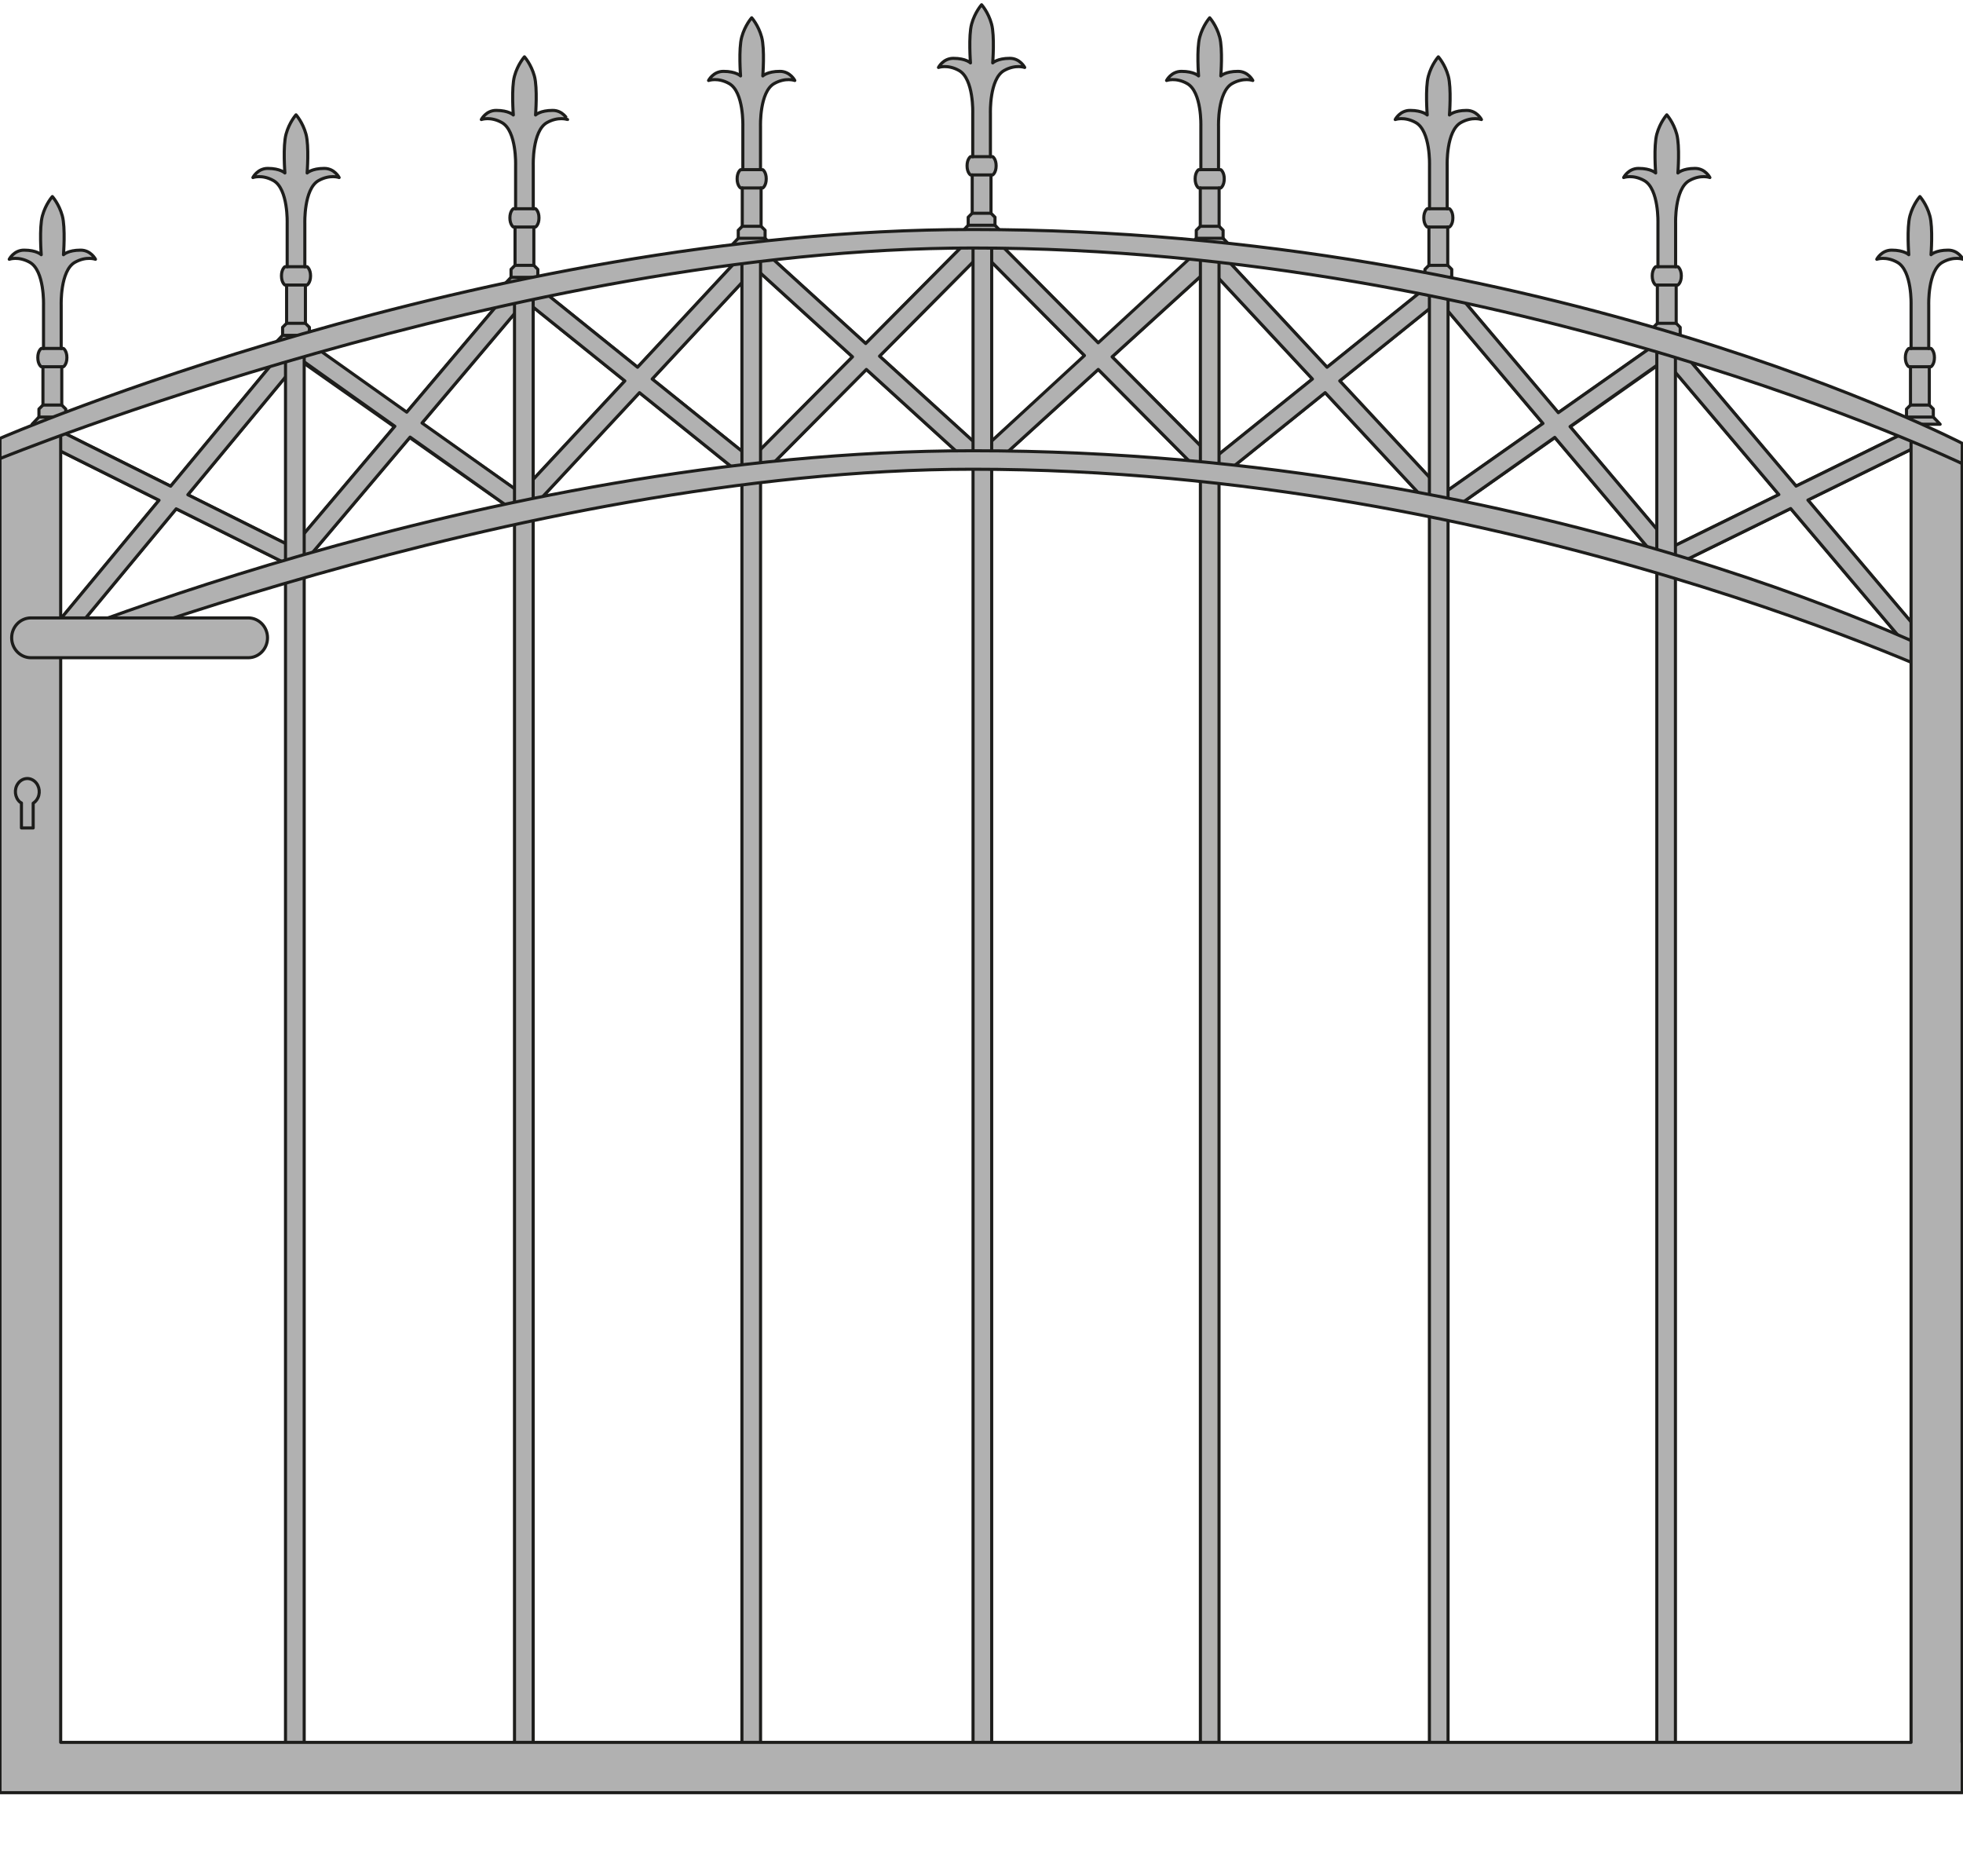<?xml version="1.0" encoding="iso-8859-1"?>
<!-- Generator: Adobe Illustrator 20.1.0, SVG Export Plug-In . SVG Version: 6.00 Build 0)  -->
<svg version="1.1" preserveAspectRatio="none" id="Ebene_1" xmlns="http://www.w3.org/2000/svg"
	xmlns:xlink="http://www.w3.org/1999/xlink" x="0px" y="0px" viewBox="-41.569 -17.42 158.291 151.233" width="158.291"
	height="151.233" style="enable-background:new -41.569 -17.42 158.291 151.233;" xml:space="preserve">
	<g>
		<g>
			<g>

				<path
					style="fill:#B1B1B1;stroke:#1D1D1B;stroke-width:0.25;stroke-linecap:round;stroke-linejoin:round;stroke-miterlimit:10;"
					d="
				M-37.346,16.789h1.632l-0.552-0.582v-0.644l-0.322-0.323V12.15h0.136c0,0,0.278-0.184,0.278-0.737
				c0-0.553-0.278-0.737-0.278-0.737h-0.183V7.174l0,0c0,0-0.093-2.767,1.105-3.443c0.925-0.52,1.66-0.246,1.66-0.246
				s-0.369-0.736-1.199-0.736c-1.015,0-1.382,0.369-1.382,0.369s0.17-2.174-0.093-3.135c-0.263-0.961-0.803-1.554-0.803-1.554
				s-0.54,0.593-0.803,1.554c-0.263,0.961-0.094,3.135-0.094,3.135s-0.367-0.369-1.382-0.369c-0.829,0-1.198,0.736-1.198,0.736
				s0.735-0.273,1.659,0.246c1.199,0.677,1.105,3.443,1.105,3.443l0,0v3.502h-0.183c0,0-0.277,0.185-0.277,0.737
				c0,0.554,0.277,0.737,0.277,0.737h0.137v3.089l-0.323,0.323v0.644l-0.552,0.582H-37.346z" />

				<line
					style="fill:#B1B1B1;stroke:#1D1D1B;stroke-width:0.25;stroke-linecap:round;stroke-linejoin:round;stroke-miterlimit:10;"
					x1="-38.427" y1="16.207" x2="-36.266" y2="16.207" />

				<line
					style="fill:#B1B1B1;stroke:#1D1D1B;stroke-width:0.25;stroke-linecap:round;stroke-linejoin:round;stroke-miterlimit:10;"
					x1="-38.104" y1="15.239" x2="-36.588" y2="15.239" />

				<line
					style="fill:#B1B1B1;stroke:#1D1D1B;stroke-width:0.25;stroke-linecap:round;stroke-linejoin:round;stroke-miterlimit:10;"
					x1="-38.104" y1="12.15" x2="-36.588" y2="12.15" />

				<line
					style="fill:#B1B1B1;stroke:#1D1D1B;stroke-width:0.25;stroke-linecap:round;stroke-linejoin:round;stroke-miterlimit:10;"
					x1="-38.058" y1="10.676" x2="-36.635" y2="10.676" />
			</g>
			<g>

				<path
					style="fill:#B1B1B1;stroke:#1D1D1B;stroke-width:0.25;stroke-linecap:round;stroke-linejoin:round;stroke-miterlimit:10;"
					d="
				M-17.699,10.199h1.632l-0.552-0.582V8.973l-0.322-0.323V5.561h0.136c0,0,0.278-0.184,0.278-0.737
				c0-0.553-0.278-0.737-0.278-0.737h-0.183V0.584l0,0c0,0-0.093-2.767,1.106-3.443c0.925-0.52,1.66-0.246,1.66-0.246
				s-0.369-0.736-1.199-0.736c-1.015,0-1.382,0.369-1.382,0.369s0.17-2.174-0.093-3.135c-0.263-0.961-0.803-1.554-0.803-1.554
				s-0.54,0.593-0.803,1.554c-0.263,0.961-0.094,3.135-0.094,3.135s-0.367-0.369-1.382-0.369c-0.829,0-1.198,0.736-1.198,0.736
				s0.735-0.273,1.659,0.246c1.199,0.677,1.105,3.443,1.105,3.443l0,0v3.502h-0.183c0,0-0.277,0.185-0.277,0.737
				c0,0.554,0.277,0.737,0.277,0.737h0.137v3.089l-0.323,0.323v0.644l-0.552,0.582H-17.699z" />

				<line
					style="fill:#B1B1B1;stroke:#1D1D1B;stroke-width:0.25;stroke-linecap:round;stroke-linejoin:round;stroke-miterlimit:10;"
					x1="-18.78" y1="9.617" x2="-16.618" y2="9.617" />

				<line
					style="fill:#B1B1B1;stroke:#1D1D1B;stroke-width:0.25;stroke-linecap:round;stroke-linejoin:round;stroke-miterlimit:10;"
					x1="-18.456" y1="8.649" x2="-16.941" y2="8.649" />

				<line
					style="fill:#B1B1B1;stroke:#1D1D1B;stroke-width:0.25;stroke-linecap:round;stroke-linejoin:round;stroke-miterlimit:10;"
					x1="-18.456" y1="5.561" x2="-16.941" y2="5.561" />

				<line
					style="fill:#B1B1B1;stroke:#1D1D1B;stroke-width:0.25;stroke-linecap:round;stroke-linejoin:round;stroke-miterlimit:10;"
					x1="-18.41" y1="4.086" x2="-16.988" y2="4.086" />
			</g>
			<g>

				<path
					style="fill:#B1B1B1;stroke:#1D1D1B;stroke-width:0.25;stroke-linecap:round;stroke-linejoin:round;stroke-miterlimit:10;"
					d="
				M0.721,5.523h1.632L1.801,4.941V4.296L1.479,3.973V0.884h0.136c0,0,0.278-0.184,0.278-0.737c0-0.553-0.278-0.737-0.278-0.737
				H1.432v-3.502l0,0c0,0-0.093-2.767,1.105-3.443c0.925-0.52,1.66-0.246,1.66-0.246S3.829-8.518,2.999-8.518
				c-1.015,0-1.382,0.369-1.382,0.369s0.17-2.174-0.093-3.135c-0.263-0.961-0.803-1.554-0.803-1.554s-0.54,0.593-0.803,1.554
				s-0.094,3.135-0.094,3.135s-0.367-0.369-1.382-0.369c-0.829,0-1.198,0.736-1.198,0.736s0.735-0.273,1.659,0.246
				c1.199,0.677,1.105,3.443,1.105,3.443l0,0v3.502h-0.183c0,0-0.277,0.184-0.277,0.737c0,0.554,0.277,0.737,0.277,0.737h0.137
				v3.089L-0.36,4.296v0.645l-0.552,0.582H0.721z" />

				<line
					style="fill:#B1B1B1;stroke:#1D1D1B;stroke-width:0.25;stroke-linecap:round;stroke-linejoin:round;stroke-miterlimit:10;"
					x1="-0.36" y1="4.941" x2="1.801" y2="4.941" />

				<line
					style="fill:#B1B1B1;stroke:#1D1D1B;stroke-width:0.25;stroke-linecap:round;stroke-linejoin:round;stroke-miterlimit:10;"
					x1="-0.036" y1="3.973" x2="1.479" y2="3.973" />

				<line
					style="fill:#B1B1B1;stroke:#1D1D1B;stroke-width:0.25;stroke-linecap:round;stroke-linejoin:round;stroke-miterlimit:10;"
					x1="-0.036" y1="0.884" x2="1.479" y2="0.884" />

				<line
					style="fill:#B1B1B1;stroke:#1D1D1B;stroke-width:0.25;stroke-linecap:round;stroke-linejoin:round;stroke-miterlimit:10;"
					x1="0.009" y1="-0.59" x2="1.432" y2="-0.59" />
			</g>
			<g>

				<path
					style="fill:#B1B1B1;stroke:#1D1D1B;stroke-width:0.25;stroke-linecap:round;stroke-linejoin:round;stroke-miterlimit:10;"
					d="
				M19.046,2.374h1.632l-0.552-0.582V1.147l-0.322-0.323v-3.089h0.136c0,0,0.278-0.184,0.278-0.737c0-0.553-0.278-0.737-0.278-0.737
				h-0.183v-3.502l0,0c0,0-0.093-2.767,1.105-3.443c0.925-0.519,1.66-0.246,1.66-0.246s-0.369-0.736-1.199-0.736
				c-1.015,0-1.382,0.369-1.382,0.369s0.17-2.174-0.093-3.135c-0.263-0.961-0.803-1.554-0.803-1.554s-0.54,0.593-0.803,1.554
				c-0.263,0.961-0.094,3.135-0.094,3.135s-0.367-0.369-1.382-0.369c-0.829,0-1.198,0.736-1.198,0.736s0.735-0.273,1.659,0.246
				c1.199,0.677,1.105,3.443,1.105,3.443l0,0v3.502h-0.183c0,0-0.277,0.184-0.277,0.737c0,0.554,0.277,0.737,0.277,0.737h0.137
				v3.089l-0.323,0.323v0.645l-0.552,0.582H19.046z" />

				<line
					style="fill:#B1B1B1;stroke:#1D1D1B;stroke-width:0.25;stroke-linecap:round;stroke-linejoin:round;stroke-miterlimit:10;"
					x1="17.965" y1="1.792" x2="20.126" y2="1.792" />

				<line
					style="fill:#B1B1B1;stroke:#1D1D1B;stroke-width:0.25;stroke-linecap:round;stroke-linejoin:round;stroke-miterlimit:10;"
					x1="18.288" y1="0.824" x2="19.803" y2="0.824" />

				<line
					style="fill:#B1B1B1;stroke:#1D1D1B;stroke-width:0.25;stroke-linecap:round;stroke-linejoin:round;stroke-miterlimit:10;"
					x1="18.288" y1="-2.265" x2="19.803" y2="-2.265" />

				<line
					style="fill:#B1B1B1;stroke:#1D1D1B;stroke-width:0.25;stroke-linecap:round;stroke-linejoin:round;stroke-miterlimit:10;"
					x1="18.334" y1="-3.74" x2="19.757" y2="-3.74" />
			</g>
			<g>

				<path
					style="fill:#B1B1B1;stroke:#1D1D1B;stroke-width:0.25;stroke-linecap:round;stroke-linejoin:round;stroke-miterlimit:10;"
					d="
				M37.585,1.324h1.632l-0.552-0.582V0.097l-0.322-0.323v-3.089h0.136c0,0,0.278-0.184,0.278-0.737c0-0.553-0.278-0.737-0.278-0.737
				h-0.183v-3.502l0,0c0,0-0.093-2.767,1.105-3.443c0.925-0.52,1.66-0.246,1.66-0.246s-0.369-0.736-1.199-0.736
				c-1.015,0-1.382,0.369-1.382,0.369s0.17-2.174-0.093-3.135c-0.263-0.961-0.803-1.554-0.803-1.554s-0.54,0.593-0.803,1.554
				c-0.263,0.961-0.094,3.135-0.094,3.135s-0.367-0.369-1.382-0.369c-0.829,0-1.198,0.736-1.198,0.736s0.735-0.273,1.659,0.246
				c1.199,0.677,1.105,3.443,1.105,3.443l0,0v3.502H36.69c0,0-0.277,0.185-0.277,0.737c0,0.554,0.277,0.737,0.277,0.737h0.137v3.089
				l-0.323,0.323v0.644l-0.552,0.582H37.585z" />

				<line
					style="fill:#B1B1B1;stroke:#1D1D1B;stroke-width:0.25;stroke-linecap:round;stroke-linejoin:round;stroke-miterlimit:10;"
					x1="36.504" y1="0.742" x2="38.665" y2="0.742" />

				<line
					style="fill:#B1B1B1;stroke:#1D1D1B;stroke-width:0.25;stroke-linecap:round;stroke-linejoin:round;stroke-miterlimit:10;"
					x1="36.827" y1="-0.226" x2="38.342" y2="-0.226" />

				<line
					style="fill:#B1B1B1;stroke:#1D1D1B;stroke-width:0.25;stroke-linecap:round;stroke-linejoin:round;stroke-miterlimit:10;"
					x1="36.827" y1="-3.315" x2="38.342" y2="-3.315" />

				<line
					style="fill:#B1B1B1;stroke:#1D1D1B;stroke-width:0.25;stroke-linecap:round;stroke-linejoin:round;stroke-miterlimit:10;"
					x1="36.873" y1="-4.79" x2="38.296" y2="-4.79" />
			</g>
			<g>

				<path
					style="fill:#B1B1B1;stroke:#1D1D1B;stroke-width:0.25;stroke-linecap:round;stroke-linejoin:round;stroke-miterlimit:10;"
					d="
				M113.246,16.789h-1.632l0.552-0.582v-0.644l0.322-0.323V12.15h-0.136c0,0-0.278-0.184-0.278-0.737
				c0-0.553,0.278-0.737,0.278-0.737h0.183V7.174l0,0c0,0,0.093-2.767-1.106-3.443c-0.925-0.52-1.66-0.246-1.66-0.246
				s0.369-0.736,1.199-0.736c1.015,0,1.382,0.369,1.382,0.369s-0.17-2.174,0.093-3.135c0.263-0.961,0.803-1.554,0.803-1.554
				s0.54,0.593,0.803,1.554c0.263,0.961,0.094,3.135,0.094,3.135s0.367-0.369,1.382-0.369c0.829,0,1.198,0.736,1.198,0.736
				s-0.735-0.273-1.659,0.246c-1.199,0.677-1.105,3.443-1.105,3.443l0,0v3.502h0.183c0,0,0.277,0.185,0.277,0.737
				c0,0.554-0.277,0.737-0.277,0.737h-0.137v3.089l0.323,0.323v0.644l0.552,0.582H113.246z" />

				<line
					style="fill:#B1B1B1;stroke:#1D1D1B;stroke-width:0.25;stroke-linecap:round;stroke-linejoin:round;stroke-miterlimit:10;"
					x1="114.327" y1="16.207" x2="112.166" y2="16.207" />

				<line
					style="fill:#B1B1B1;stroke:#1D1D1B;stroke-width:0.25;stroke-linecap:round;stroke-linejoin:round;stroke-miterlimit:10;"
					x1="114.004" y1="15.239" x2="112.488" y2="15.239" />

				<line
					style="fill:#B1B1B1;stroke:#1D1D1B;stroke-width:0.25;stroke-linecap:round;stroke-linejoin:round;stroke-miterlimit:10;"
					x1="114.004" y1="12.15" x2="112.488" y2="12.15" />

				<line
					style="fill:#B1B1B1;stroke:#1D1D1B;stroke-width:0.25;stroke-linecap:round;stroke-linejoin:round;stroke-miterlimit:10;"
					x1="113.958" y1="10.676" x2="112.535" y2="10.676" />
			</g>
			<g>

				<path
					style="fill:#B1B1B1;stroke:#1D1D1B;stroke-width:0.25;stroke-linecap:round;stroke-linejoin:round;stroke-miterlimit:10;"
					d="
				M92.834,10.199h-1.632l0.552-0.582V8.973l0.322-0.323V5.561H91.94c0,0-0.278-0.184-0.278-0.737c0-0.553,0.278-0.737,0.278-0.737
				h0.183V0.584l0,0c0,0,0.093-2.767-1.105-3.443c-0.925-0.52-1.66-0.246-1.66-0.246s0.369-0.736,1.199-0.736
				c1.015,0,1.382,0.369,1.382,0.369s-0.17-2.174,0.093-3.135c0.263-0.961,0.803-1.554,0.803-1.554s0.54,0.593,0.803,1.554
				c0.263,0.961,0.094,3.135,0.094,3.135s0.367-0.369,1.382-0.369c0.829,0,1.198,0.736,1.198,0.736s-0.735-0.273-1.659,0.246
				c-1.199,0.677-1.105,3.443-1.105,3.443l0,0v3.502h0.183c0,0,0.277,0.185,0.277,0.737c0,0.554-0.277,0.737-0.277,0.737h-0.137
				v3.089l0.323,0.323v0.644l0.552,0.582H92.834z" />

				<line
					style="fill:#B1B1B1;stroke:#1D1D1B;stroke-width:0.25;stroke-linecap:round;stroke-linejoin:round;stroke-miterlimit:10;"
					x1="93.915" y1="9.617" x2="91.754" y2="9.617" />

				<line
					style="fill:#B1B1B1;stroke:#1D1D1B;stroke-width:0.25;stroke-linecap:round;stroke-linejoin:round;stroke-miterlimit:10;"
					x1="93.591" y1="8.649" x2="92.076" y2="8.649" />

				<line
					style="fill:#B1B1B1;stroke:#1D1D1B;stroke-width:0.25;stroke-linecap:round;stroke-linejoin:round;stroke-miterlimit:10;"
					x1="93.591" y1="5.561" x2="92.076" y2="5.561" />

				<line
					style="fill:#B1B1B1;stroke:#1D1D1B;stroke-width:0.25;stroke-linecap:round;stroke-linejoin:round;stroke-miterlimit:10;"
					x1="93.546" y1="4.086" x2="92.123" y2="4.086" />
			</g>
			<g>

				<path
					style="fill:#B1B1B1;stroke:#1D1D1B;stroke-width:0.25;stroke-linecap:round;stroke-linejoin:round;stroke-miterlimit:10;"
					d="
				M74.414,5.523h-1.632l0.552-0.582V4.296l0.322-0.323V0.884H73.52c0,0-0.278-0.184-0.278-0.737c0-0.553,0.278-0.737,0.278-0.737
				h0.183v-3.502l0,0c0,0,0.093-2.767-1.106-3.443c-0.925-0.52-1.66-0.246-1.66-0.246s0.369-0.736,1.199-0.736
				c1.015,0,1.382,0.369,1.382,0.369s-0.17-2.174,0.093-3.135c0.263-0.961,0.803-1.554,0.803-1.554s0.54,0.593,0.803,1.554
				c0.263,0.961,0.094,3.135,0.094,3.135s0.367-0.369,1.382-0.369c0.829,0,1.198,0.736,1.198,0.736s-0.735-0.273-1.659,0.246
				c-1.199,0.677-1.105,3.443-1.105,3.443l0,0v3.502h0.183c0,0,0.277,0.184,0.277,0.737c0,0.554-0.277,0.737-0.277,0.737h-0.137
				v3.089l0.323,0.323v0.645l0.552,0.582H74.414z" />

				<line
					style="fill:#B1B1B1;stroke:#1D1D1B;stroke-width:0.25;stroke-linecap:round;stroke-linejoin:round;stroke-miterlimit:10;"
					x1="75.495" y1="4.941" x2="73.334" y2="4.941" />

				<line
					style="fill:#B1B1B1;stroke:#1D1D1B;stroke-width:0.25;stroke-linecap:round;stroke-linejoin:round;stroke-miterlimit:10;"
					x1="75.172" y1="3.973" x2="73.656" y2="3.973" />

				<line
					style="fill:#B1B1B1;stroke:#1D1D1B;stroke-width:0.25;stroke-linecap:round;stroke-linejoin:round;stroke-miterlimit:10;"
					x1="75.172" y1="0.884" x2="73.656" y2="0.884" />

				<line
					style="fill:#B1B1B1;stroke:#1D1D1B;stroke-width:0.25;stroke-linecap:round;stroke-linejoin:round;stroke-miterlimit:10;"
					x1="75.126" y1="-0.59" x2="73.703" y2="-0.59" />
			</g>
			<g>

				<path
					style="fill:#B1B1B1;stroke:#1D1D1B;stroke-width:0.25;stroke-linecap:round;stroke-linejoin:round;stroke-miterlimit:10;"
					d="
				M55.979,2.374h1.632l-0.552-0.582V1.147l-0.322-0.323v-3.089h0.136c0,0,0.278-0.184,0.278-0.737c0-0.553-0.278-0.737-0.278-0.737
				H56.69v-3.502l0,0c0,0-0.093-2.767,1.105-3.443c0.925-0.519,1.66-0.246,1.66-0.246s-0.369-0.736-1.199-0.736
				c-1.015,0-1.382,0.369-1.382,0.369s0.17-2.174-0.093-3.135c-0.263-0.961-0.803-1.554-0.803-1.554s-0.54,0.593-0.803,1.554
				c-0.263,0.961-0.094,3.135-0.094,3.135s-0.367-0.369-1.382-0.369c-0.829,0-1.198,0.736-1.198,0.736s0.735-0.273,1.659,0.246
				c1.199,0.677,1.105,3.443,1.105,3.443l0,0v3.502h-0.183c0,0-0.277,0.184-0.277,0.737c0,0.554,0.277,0.737,0.277,0.737h0.137
				v3.089l-0.323,0.323v0.645l-0.552,0.582H55.979z" />

				<line
					style="fill:#B1B1B1;stroke:#1D1D1B;stroke-width:0.25;stroke-linecap:round;stroke-linejoin:round;stroke-miterlimit:10;"
					x1="54.898" y1="1.792" x2="57.059" y2="1.792" />

				<line
					style="fill:#B1B1B1;stroke:#1D1D1B;stroke-width:0.25;stroke-linecap:round;stroke-linejoin:round;stroke-miterlimit:10;"
					x1="55.221" y1="0.824" x2="56.737" y2="0.824" />

				<line
					style="fill:#B1B1B1;stroke:#1D1D1B;stroke-width:0.25;stroke-linecap:round;stroke-linejoin:round;stroke-miterlimit:10;"
					x1="55.221" y1="-2.265" x2="56.737" y2="-2.265" />

				<line
					style="fill:#B1B1B1;stroke:#1D1D1B;stroke-width:0.25;stroke-linecap:round;stroke-linejoin:round;stroke-miterlimit:10;"
					x1="55.267" y1="-3.74" x2="56.69" y2="-3.74" />
			</g>
		</g>
		<g>
			<g>

				<polyline
					style="fill:#B1B1B1;stroke:#1D1D1B;stroke-width:0.25;stroke-linecap:round;stroke-linejoin:round;stroke-miterlimit:10;"
					points="
				56.106,4.374 73.389,22.945 74.451,21.877 57.169,3.301 			" />

				<polyline
					style="fill:#B1B1B1;stroke:#1D1D1B;stroke-width:0.25;stroke-linecap:round;stroke-linejoin:round;stroke-miterlimit:10;"
					points="
				73.38,5.801 56.106,19.706 57.168,20.775 74.441,6.872 			" />

				<polyline
					style="fill:#B1B1B1;stroke:#1D1D1B;stroke-width:0.25;stroke-linecap:round;stroke-linejoin:round;stroke-miterlimit:10;"
					points="
				93.169,12.177 112.233,34.694 113.292,33.625 94.231,11.104 			" />

				<polyline
					style="fill:#B1B1B1;stroke:#1D1D1B;stroke-width:0.25;stroke-linecap:round;stroke-linejoin:round;stroke-miterlimit:10;"
					points="
				112.261,17.354 92.746,26.94 93.811,28.008 113.327,18.423 			" />

				<polyline
					style="fill:#B1B1B1;stroke:#1D1D1B;stroke-width:0.25;stroke-linecap:round;stroke-linejoin:round;stroke-miterlimit:10;"
					points="
				74.574,6.928 91.943,27.476 93.008,26.405 75.635,5.857 			" />

				<polyline
					style="fill:#B1B1B1;stroke:#1D1D1B;stroke-width:0.25;stroke-linecap:round;stroke-linejoin:round;stroke-miterlimit:10;"
					points="
				91.943,10.329 74.574,22.542 75.635,23.613 93.008,11.401 			" />

				<polyline
					style="fill:#B1B1B1;stroke:#1D1D1B;stroke-width:0.25;stroke-linecap:round;stroke-linejoin:round;stroke-miterlimit:10;"
					points="
				37.143,2.451 54.8,20.233 55.864,19.163 38.204,1.378 			" />

				<polyline
					style="fill:#B1B1B1;stroke:#1D1D1B;stroke-width:0.25;stroke-linecap:round;stroke-linejoin:round;stroke-miterlimit:10;"
					points="
				54.792,3.229 37.783,18.71 38.844,19.78 55.856,4.299 			" />

				<polyline
					style="fill:#B1B1B1;stroke:#1D1D1B;stroke-width:0.25;stroke-linecap:round;stroke-linejoin:round;stroke-miterlimit:10;"
					points="
				19.177,4.374 1.895,22.945 0.831,21.877 18.114,3.301 			" />

				<polyline
					style="fill:#B1B1B1;stroke:#1D1D1B;stroke-width:0.25;stroke-linecap:round;stroke-linejoin:round;stroke-miterlimit:10;"
					points="
				1.9,5.801 19.177,19.706 18.114,20.775 0.837,6.872 			" />

				<polyline
					style="fill:#B1B1B1;stroke:#1D1D1B;stroke-width:0.25;stroke-linecap:round;stroke-linejoin:round;stroke-miterlimit:10;"
					points="
				-17.887,12.177 -36.484,34.607 -37.55,33.535 -18.952,11.104 			" />

				<polyline
					style="fill:#B1B1B1;stroke:#1D1D1B;stroke-width:0.25;stroke-linecap:round;stroke-linejoin:round;stroke-miterlimit:10;"
					points="
				-36.974,17.211 -17.466,26.94 -18.528,28.008 -38.036,18.284 			" />

				<polyline
					style="fill:#B1B1B1;stroke:#1D1D1B;stroke-width:0.25;stroke-linecap:round;stroke-linejoin:round;stroke-miterlimit:10;"
					points="
				0.713,6.928 -16.66,27.476 -17.727,26.405 -0.35,5.857 			" />

				<polyline
					style="fill:#B1B1B1;stroke:#1D1D1B;stroke-width:0.25;stroke-linecap:round;stroke-linejoin:round;stroke-miterlimit:10;"
					points="
				-16.662,10.329 0.711,22.542 -0.35,23.613 -17.726,11.401 			" />

				<polyline
					style="fill:#B1B1B1;stroke:#1D1D1B;stroke-width:0.25;stroke-linecap:round;stroke-linejoin:round;stroke-miterlimit:10;"
					points="
				38.138,2.451 20.483,20.233 19.418,19.163 37.075,1.378 			" />

				<polyline
					style="fill:#B1B1B1;stroke:#1D1D1B;stroke-width:0.25;stroke-linecap:round;stroke-linejoin:round;stroke-miterlimit:10;"
					points="
				20.49,3.229 37.504,18.71 36.438,19.78 19.427,4.299 			" />
			</g>
			<g>

				<polygon
					style="fill:#B1B1B1;stroke:#1D1D1B;stroke-width:0.25;stroke-linecap:round;stroke-linejoin:round;stroke-miterlimit:10;"
					points="
				-17.726,28.337 -17.887,26.731 -26.421,22.471 -17.887,12.177 -18.132,11.104 -18.952,11.104 -27.806,21.783 -36.974,17.211 
				-37.871,18.364 -28.745,22.916 -37.55,33.535 -36.484,34.607 -27.361,23.607 -18.528,28.008 			" />

				<polygon
					style="fill:#B1B1B1;stroke:#1D1D1B;stroke-width:0.25;stroke-linecap:round;stroke-linejoin:round;stroke-miterlimit:10;"
					points="
				-7.539,16.686 0.478,7.205 0.478,6.081 -0.35,5.857 -8.769,15.813 -16.492,10.329 -17.726,10.525 -17.466,11.455 -9.729,16.951 
				-17.466,26.099 -17.466,26.94 -16.66,27.476 -8.499,17.825 -0.35,23.613 0.424,23.324 0.711,22.542 			" />

				<polygon
					style="fill:#B1B1B1;stroke:#1D1D1B;stroke-width:0.25;stroke-linecap:round;stroke-linejoin:round;stroke-miterlimit:10;"
					points="
				19.177,3.08 18.114,3.301 9.841,12.191 1.9,5.801 1.244,5.857 0.837,6.872 8.817,13.294 0.831,21.877 1.424,23.198 1.895,22.945 
				9.997,14.242 17.93,20.623 19.008,20.623 18.77,19.377 11.02,13.14 19.177,4.374 			" />

				<polygon
					style="fill:#B1B1B1;stroke:#1D1D1B;stroke-width:0.25;stroke-linecap:round;stroke-linejoin:round;stroke-miterlimit:10;"
					points="
				37.544,1.912 36.546,1.912 28.238,10.278 20.49,3.229 19.427,3.229 19.427,4.299 27.175,11.351 19.418,19.163 19.427,20.233 
				20.483,20.233 28.293,12.368 36.301,19.657 37.278,19.28 37.278,18.504 29.355,11.297 37.364,3.229 			" />

				<polygon
					style="fill:#B1B1B1;stroke:#1D1D1B;stroke-width:0.25;stroke-linecap:round;stroke-linejoin:round;stroke-miterlimit:10;"
					points="
				55.645,2.955 54.868,2.955 46.987,10.221 38.936,2.117 38.138,2.117 37.988,3.301 45.878,11.247 37.988,18.522 37.988,19.401 
				38.981,19.657 46.99,12.368 54.8,20.233 55.645,20.475 55.645,18.943 48.108,11.351 55.645,4.49 			" />

				<polygon
					style="fill:#B1B1B1;stroke:#1D1D1B;stroke-width:0.25;stroke-linecap:round;stroke-linejoin:round;stroke-miterlimit:10;"
					points="
				74.251,5.801 73.38,5.801 65.44,12.191 57.284,3.425 57.284,2.955 56.224,2.955 56.224,4.502 64.262,13.14 56.106,19.706 
				56.224,20.475 57.168,20.775 65.287,14.239 73.344,22.898 74.251,22.898 74.251,21.661 66.465,13.292 74.251,7.026 			" />

				<polygon
					style="fill:#B1B1B1;stroke:#1D1D1B;stroke-width:0.25;stroke-linecap:round;stroke-linejoin:round;stroke-miterlimit:10;"
					points="
				92.781,10.525 91.943,10.329 84.09,15.855 75.755,5.998 74.898,5.857 74.694,7.074 82.852,16.722 74.824,22.368 74.694,23.404 
				75.635,23.613 83.803,17.845 91.943,27.476 92.746,27.654 92.781,26.137 85.036,16.975 92.781,11.507 			" />

				<polygon
					style="fill:#B1B1B1;stroke:#1D1D1B;stroke-width:0.25;stroke-linecap:round;stroke-linejoin:round;stroke-miterlimit:10;"
					points="
				113.016,17.458 112.05,17.458 103.262,21.774 94.231,11.104 93.169,10.656 93.169,12.177 101.873,22.457 93.169,26.731 
				93.169,28.008 93.811,28.008 102.826,23.583 112.233,34.694 112.931,34.694 112.931,33.195 104.216,22.9 112.931,18.62 			" />
			</g>

			<polyline
				style="fill:#B1B1B1;stroke:#1D1D1B;stroke-width:0.25;stroke-linecap:round;stroke-linejoin:round;stroke-miterlimit:10;"
				points="
			73.694,5.845 73.694,124.814 75.198,124.814 75.198,5.845 		" />

			<polyline
				style="fill:#B1B1B1;stroke:#1D1D1B;stroke-width:0.25;stroke-linecap:round;stroke-linejoin:round;stroke-miterlimit:10;"
				points="
			92.032,10.114 92.032,124.814 93.533,124.814 93.533,10.621 		" />

			<rect x="36.894" y="2.117"
				style="fill:#B1B1B1;stroke:#1D1D1B;stroke-width:0.25;stroke-linecap:round;stroke-linejoin:round;stroke-miterlimit:10;"
				width="1.504" height="122.696" />

			<polyline
				style="fill:#B1B1B1;stroke:#1D1D1B;stroke-width:0.25;stroke-linecap:round;stroke-linejoin:round;stroke-miterlimit:10;"
				points="
			55.228,2.955 55.228,124.814 56.73,124.814 56.73,3.08 		" />

			<polyline
				style="fill:#B1B1B1;stroke:#1D1D1B;stroke-width:0.25;stroke-linecap:round;stroke-linejoin:round;stroke-miterlimit:10;"
				points="
			-0.081,6.347 -0.081,125.441 1.424,125.441 1.424,5.845 		" />

			<polyline
				style="fill:#B1B1B1;stroke:#1D1D1B;stroke-width:0.25;stroke-linecap:round;stroke-linejoin:round;stroke-miterlimit:10;"
				points="
			18.258,3.08 18.258,124.814 19.76,124.814 19.76,3.08 		" />

			<polyline
				style="fill:#B1B1B1;stroke:#1D1D1B;stroke-width:0.25;stroke-linecap:round;stroke-linejoin:round;stroke-miterlimit:10;"
				points="
			-18.546,9.967 -18.546,125.218 -17.04,125.218 -17.04,9.967 		" />

			<path
				style="fill:#B1B1B1;stroke:#1D1D1B;stroke-width:0.25;stroke-linecap:round;stroke-linejoin:round;stroke-miterlimit:10;"
				d="
			M116.575,37.749l0.007-1.63c0,0-33.097-17.195-79.721-17.195c-39.61,0-78.328,16.814-78.328,16.814v1.629
			c0,0,41.656-16.953,78.328-16.953C80.388,20.415,116.575,37.749,116.575,37.749z" />

			<polygon
				style="fill:#B1B1B1;stroke:#1D1D1B;stroke-width:0.25;stroke-linecap:round;stroke-linejoin:round;stroke-miterlimit:10;"
				points="
			116.648,123.067 116.648,19.172 112.534,17.231 112.534,123.067 -36.675,123.067 -36.675,16.832 -41.569,18.623 -41.569,123.067 
			-41.569,127.105 -41.569,127.125 116.658,127.125 116.658,123.067 		" />

			<path
				style="fill:#B1B1B1;stroke:#1D1D1B;stroke-width:0.25;stroke-linecap:round;stroke-linejoin:round;stroke-miterlimit:10;"
				d="
			M116.655,19.962l0.008-1.633c0,0-33.178-17.243-79.802-17.243c-39.61,0-78.43,16.841-78.43,16.841v1.63
			c0,0,41.76-16.98,78.43-16.98C80.388,2.576,116.655,19.962,116.655,19.962z" />
		</g>

		<path
			style="fill:#B1B1B1;stroke:#1D1D1B;stroke-width:0.25;stroke-linecap:round;stroke-linejoin:round;stroke-miterlimit:10;"
			d="
		M-38.772,45.582c-0.419-0.363-1.022-0.284-1.349,0.176c-0.332,0.462-0.254,1.133,0.162,1.496c0.037,0.03,0.081,0.042,0.119,0.067
		v2.017h0.947v-1.996c0.107-0.067,0.202-0.157,0.282-0.27C-38.281,46.614-38.353,45.947-38.772,45.582z" />

		<path
			style="fill:#B1B1B1;stroke:#1D1D1B;stroke-width:0.25;stroke-linecap:round;stroke-linejoin:round;stroke-miterlimit:10;"
			d="
		M-40.628,34.006c0-0.884,0.693-1.604,1.557-1.604h17.518c0.858,0,1.556,0.719,1.556,1.604c0,0.889-0.697,1.607-1.556,1.607h-17.518
		C-39.935,35.613-40.628,34.895-40.628,34.006z" />
	</g>
</svg>